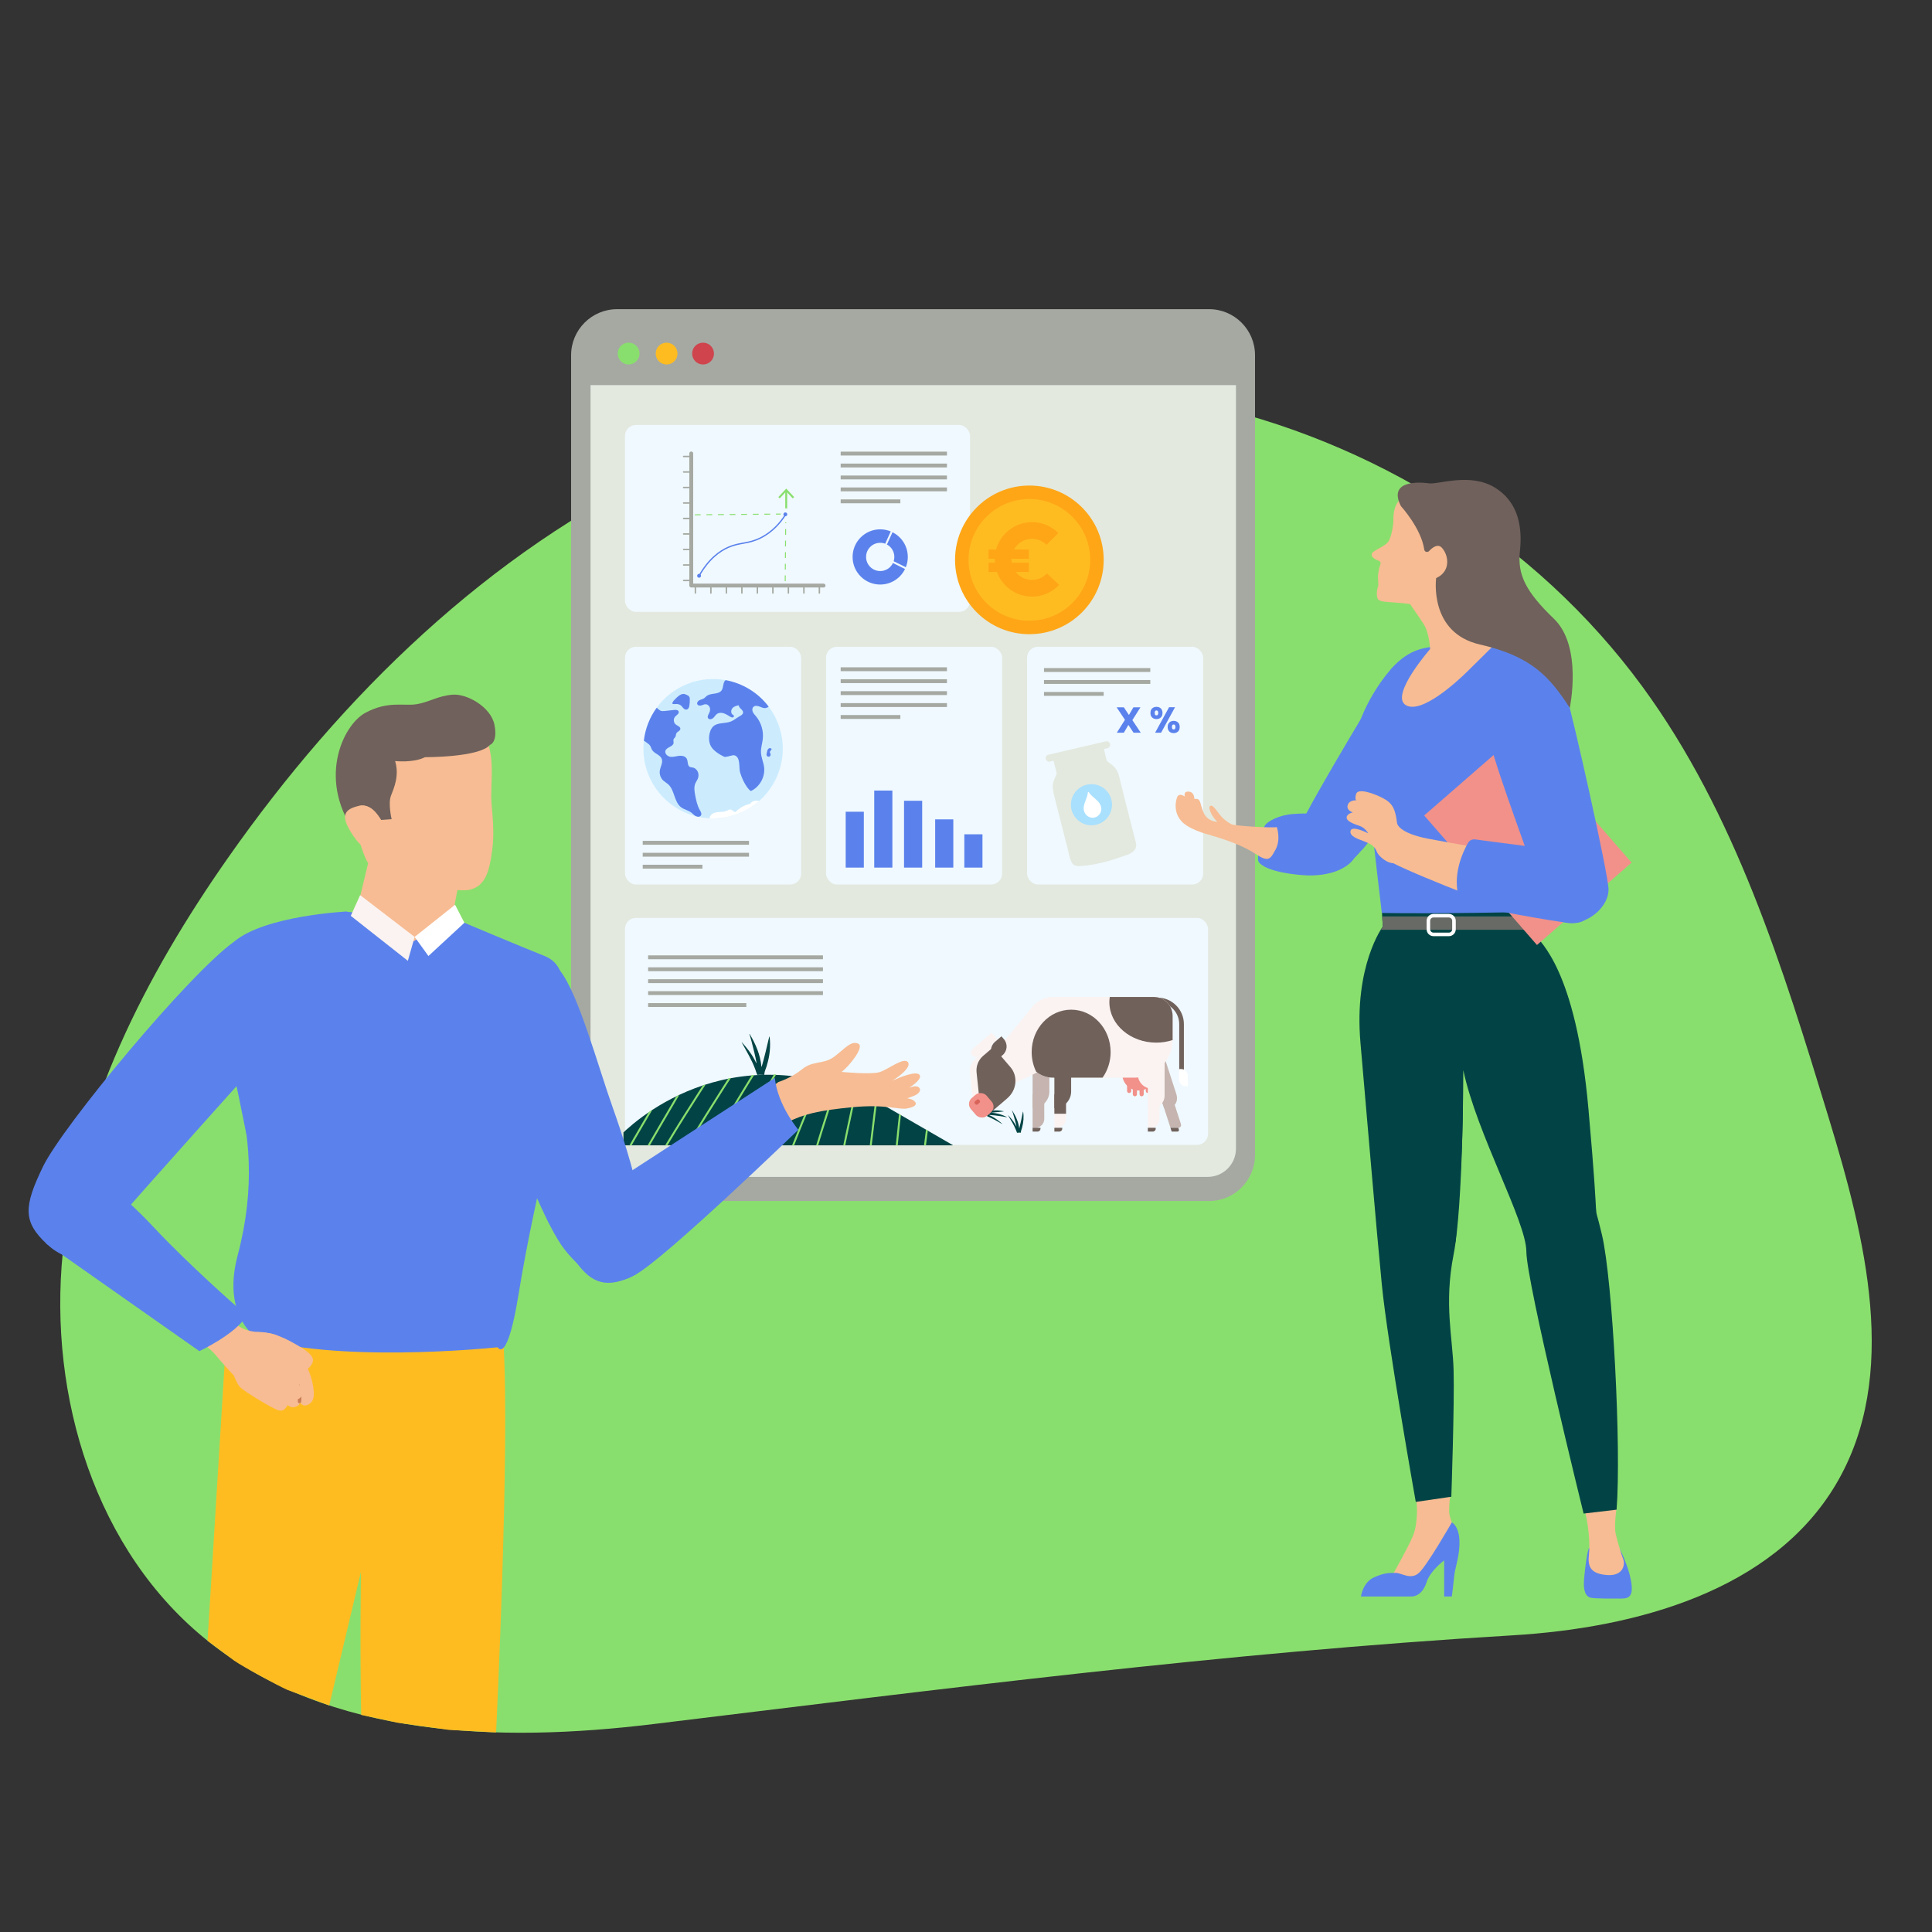 <?xml version="1.0" encoding="UTF-8"?>
<svg data-id="layout" xmlns="http://www.w3.org/2000/svg" xmlns:xlink="http://www.w3.org/1999/xlink" viewBox="0 0 1000 1000">
  <rect x="0" y="0" width="1000" height="1000" fill="#333333" stroke="none"/>
  <defs>
    <clipPath id="clippath">
      <rect x="322.7" y="552.7" width="188.43" height="40.13" fill="none"/>
    </clipPath>
    <clipPath id="clippath-1">
      <path d="M319.35,589s47.94-51.48,118.2-25.67c8.55,3.14,16.48,6.59,24.32,11.26l31.89,18.34-30.79,14.35s-51.01,21.18-90.18,8.91c0,0-37.25-10.55-53.44-27.18Z" fill="none"/>
    </clipPath>
  </defs>
  <path d="M337.98,892.4c-79.54,9.66-167.25,7.08-230.02-42.73-58.55-46.46-82.92-126.91-75.47-201.28,7.45-74.37,42.73-143.35,85.64-204.54,58.87-83.96,134.85-158.04,227.57-201.82,84.46-39.89,181.85-53.14,273.23-33.8,91.38,19.34,175.99,71.79,231.17,147.16,48.07,65.64,72.64,145.09,96.35,222.92,19.02,62.45,37.12,133.68,3.88,189.87-32.7,55.28-103.4,74.46-167.52,78.27-148.97,8.85-296.43,27.92-444.84,45.95Z" fill="#89df6d"/>
  <g>
    <path d="M319.42,160.02h306.36c13.15,0,23.82,10.67,23.82,23.82v414c0,13.15-10.67,23.82-23.82,23.82h-306.36c-13.15,0-23.82-10.67-23.82-23.82V183.85c0-13.15,10.67-23.82,23.82-23.82Z" fill="#a5a9a2"/>
    <g>
      <path d="M305.66,199.34h334.08v395.17c0,8.08-6.56,14.65-14.65,14.65h-304.78c-8.08,0-14.65-6.56-14.65-14.65V199.34h0Z" fill="#e3e9df"/>
      <rect x="323.5" y="219.96" width="178.6" height="96.74" rx="5.65" ry="5.65" fill="#f0f9ff"/>
      <rect x="323.5" y="475.1" width="301.78" height="117.47" rx="5.65" ry="5.65" fill="#f0f9ff"/>
      <g>
        <circle cx="325.36" cy="183.01" r="5.65" fill="#89df6d"/>
        <circle cx="363.9" cy="183.01" r="5.65" fill="#cf444d"/>
        <circle cx="345.03" cy="183.01" r="5.65" fill="#ffbc21"/>
        <rect x="323.5" y="334.77" width="91.16" height="123.05" rx="5.65" ry="5.65" fill="#f0f9ff"/>
        <rect x="427.55" y="334.77" width="91.16" height="123.05" rx="5.65" ry="5.65" fill="#f0f9ff"/>
        <rect x="531.6" y="334.77" width="91.16" height="123.05" rx="5.65" ry="5.65" fill="#f0f9ff"/>
        <g>
          <circle cx="532.8" cy="289.79" r="38.47" fill="#ffa617"/>
          <circle cx="532.8" cy="289.79" r="31.49" fill="#ffbc21"/>
          <path d="M534.16,308.81c-10.63,0-19.28-8.65-19.28-19.28s8.65-19.28,19.28-19.28c5.15,0,9.99,2.01,13.63,5.65l-6.12,6.12c-2.01-2-4.67-3.11-7.51-3.11-5.85,0-10.62,4.76-10.62,10.62s4.76,10.62,10.62,10.62c2.96,0,5.71-1.19,7.74-3.35l6.32,5.93c-3.63,3.87-8.76,6.09-14.06,6.09Z" fill="#ffa617"/>
          <rect x="511.65" y="284.39" width="20.89" height="4.82" fill="#ffa617"/>
          <rect x="511.65" y="291.21" width="20.89" height="4.82" fill="#ffa617"/>
        </g>
        <line x1="357.79" y1="234.71" x2="357.79" y2="303.01" fill="none" stroke="#a5a9a2" stroke-linecap="round" stroke-linejoin="round" stroke-width="2"/>
        <line x1="426.27" y1="303.09" x2="357.97" y2="303.09" fill="none" stroke="#a5a9a2" stroke-linecap="round" stroke-linejoin="round" stroke-width="2"/>
        <path d="M362.84,298.03c0,.55-.45,1-1,1s-1-.45-1-1,.45-1,1-1,1,.45,1,1Z" fill="#5b82ec"/>
        <path d="M407.49,266.23c0,.55-.45,1-1,1s-1-.45-1-1,.45-1,1-1,1,.45,1,1Z" fill="#5b82ec"/>
        <path d="M406.49,266.53c-2.46,3.8-6.53,8.8-12.96,11.96-6.45,3.17-10.46,2.13-16.54,4.78-4.44,1.94-10.21,5.94-15.35,15.15" fill="none" stroke="#5b82ec" stroke-miterlimit="10" stroke-width=".68"/>
        <line x1="356.84" y1="300.45" x2="353.85" y2="300.45" fill="none" stroke="#a5a9a2" stroke-linecap="round" stroke-linejoin="round" stroke-width=".75"/>
        <line x1="356.84" y1="292.43" x2="353.85" y2="292.43" fill="none" stroke="#a5a9a2" stroke-linecap="round" stroke-linejoin="round" stroke-width=".75"/>
        <line x1="356.84" y1="284.41" x2="353.85" y2="284.41" fill="none" stroke="#a5a9a2" stroke-linecap="round" stroke-linejoin="round" stroke-width=".75"/>
        <line x1="356.84" y1="276.38" x2="353.85" y2="276.38" fill="none" stroke="#a5a9a2" stroke-linecap="round" stroke-linejoin="round" stroke-width=".75"/>
        <line x1="356.84" y1="268.36" x2="353.85" y2="268.36" fill="none" stroke="#a5a9a2" stroke-linecap="round" stroke-linejoin="round" stroke-width=".75"/>
        <line x1="356.84" y1="260.34" x2="353.85" y2="260.34" fill="none" stroke="#a5a9a2" stroke-linecap="round" stroke-linejoin="round" stroke-width=".75"/>
        <line x1="356.84" y1="252.31" x2="353.85" y2="252.31" fill="none" stroke="#a5a9a2" stroke-linecap="round" stroke-linejoin="round" stroke-width=".75"/>
        <line x1="356.84" y1="244.29" x2="353.85" y2="244.29" fill="none" stroke="#a5a9a2" stroke-linecap="round" stroke-linejoin="round" stroke-width=".75"/>
        <line x1="356.84" y1="236.27" x2="353.85" y2="236.27" fill="none" stroke="#a5a9a2" stroke-linecap="round" stroke-linejoin="round" stroke-width=".75"/>
        <line x1="359.93" y1="306.93" x2="359.93" y2="303.94" fill="none" stroke="#a5a9a2" stroke-linecap="round" stroke-linejoin="round" stroke-width=".75"/>
        <line x1="367.95" y1="306.93" x2="367.95" y2="303.94" fill="none" stroke="#a5a9a2" stroke-linecap="round" stroke-linejoin="round" stroke-width=".75"/>
        <line x1="375.97" y1="306.93" x2="375.97" y2="303.94" fill="none" stroke="#a5a9a2" stroke-linecap="round" stroke-linejoin="round" stroke-width=".75"/>
        <line x1="384" y1="306.93" x2="384" y2="303.94" fill="none" stroke="#a5a9a2" stroke-linecap="round" stroke-linejoin="round" stroke-width=".75"/>
        <line x1="392.02" y1="306.93" x2="392.02" y2="303.94" fill="none" stroke="#a5a9a2" stroke-linecap="round" stroke-linejoin="round" stroke-width=".75"/>
        <line x1="400.04" y1="306.93" x2="400.04" y2="303.94" fill="none" stroke="#a5a9a2" stroke-linecap="round" stroke-linejoin="round" stroke-width=".75"/>
        <line x1="408.07" y1="306.93" x2="408.07" y2="303.94" fill="none" stroke="#a5a9a2" stroke-linecap="round" stroke-linejoin="round" stroke-width=".75"/>
        <line x1="416.09" y1="306.93" x2="416.09" y2="303.94" fill="none" stroke="#a5a9a2" stroke-linecap="round" stroke-linejoin="round" stroke-width=".75"/>
        <line x1="424.11" y1="306.93" x2="424.11" y2="303.94" fill="none" stroke="#a5a9a2" stroke-linecap="round" stroke-linejoin="round" stroke-width=".75"/>
        <line x1="406.42" y1="300.82" x2="406.69" y2="270.39" fill="none" stroke="#89df6d" stroke-dasharray="3" stroke-miterlimit="10" stroke-width=".5"/>
        <line x1="359.65" y1="266.46" x2="404.1" y2="266.08" fill="none" stroke="#89df6d" stroke-dasharray="3" stroke-miterlimit="10" stroke-width=".5"/>
        <g>
          <line x1="406.95" y1="253.98" x2="406.95" y2="263.14" fill="none" stroke="#89df6d" stroke-miterlimit="10"/>
          <polygon points="402.86 257.29 403.6 257.97 406.95 254.36 410.31 257.97 411.04 257.29 406.95 252.89 402.86 257.29" fill="#89df6d"/>
        </g>
        <line x1="435.13" y1="234.77" x2="490.14" y2="234.77" fill="none" stroke="#a5a9a2" stroke-miterlimit="10" stroke-width="2"/>
        <line x1="435.13" y1="240.95" x2="490.14" y2="240.95" fill="none" stroke="#a5a9a2" stroke-miterlimit="10" stroke-width="2"/>
        <line x1="435.13" y1="247.13" x2="490.14" y2="247.13" fill="none" stroke="#a5a9a2" stroke-miterlimit="10" stroke-width="2"/>
        <line x1="435.13" y1="253.31" x2="490.14" y2="253.31" fill="none" stroke="#a5a9a2" stroke-miterlimit="10" stroke-width="2"/>
        <line x1="435.13" y1="259.49" x2="466.02" y2="259.49" fill="none" stroke="#a5a9a2" stroke-miterlimit="10" stroke-width="2"/>
        <line x1="435.13" y1="346.4" x2="490.14" y2="346.4" fill="none" stroke="#a5a9a2" stroke-miterlimit="10" stroke-width="2"/>
        <line x1="435.13" y1="352.58" x2="490.14" y2="352.58" fill="none" stroke="#a5a9a2" stroke-miterlimit="10" stroke-width="2"/>
        <line x1="435.13" y1="358.76" x2="490.14" y2="358.76" fill="none" stroke="#a5a9a2" stroke-miterlimit="10" stroke-width="2"/>
        <line x1="435.13" y1="364.94" x2="490.14" y2="364.94" fill="none" stroke="#a5a9a2" stroke-miterlimit="10" stroke-width="2"/>
        <line x1="435.13" y1="371.11" x2="466.02" y2="371.11" fill="none" stroke="#a5a9a2" stroke-miterlimit="10" stroke-width="2"/>
        <line x1="335.46" y1="495.5" x2="425.96" y2="495.5" fill="none" stroke="#a5a9a2" stroke-miterlimit="10" stroke-width="2"/>
        <line x1="335.46" y1="501.68" x2="425.96" y2="501.68" fill="none" stroke="#a5a9a2" stroke-miterlimit="10" stroke-width="2"/>
        <line x1="335.46" y1="507.85" x2="425.96" y2="507.85" fill="none" stroke="#a5a9a2" stroke-miterlimit="10" stroke-width="2"/>
        <line x1="335.46" y1="514.03" x2="425.96" y2="514.03" fill="none" stroke="#a5a9a2" stroke-miterlimit="10" stroke-width="2"/>
        <line x1="335.46" y1="520.21" x2="386.28" y2="520.21" fill="none" stroke="#a5a9a2" stroke-miterlimit="10" stroke-width="2"/>
        <line x1="540.37" y1="346.8" x2="595.39" y2="346.8" fill="none" stroke="#a5a9a2" stroke-miterlimit="10" stroke-width="2"/>
        <line x1="540.37" y1="352.98" x2="595.39" y2="352.98" fill="none" stroke="#a5a9a2" stroke-miterlimit="10" stroke-width="2"/>
        <line x1="540.37" y1="359.16" x2="571.27" y2="359.16" fill="none" stroke="#a5a9a2" stroke-miterlimit="10" stroke-width="2"/>
        <line x1="332.67" y1="436.23" x2="387.68" y2="436.23" fill="none" stroke="#a5a9a2" stroke-miterlimit="10" stroke-width="2"/>
        <line x1="332.67" y1="442.41" x2="387.68" y2="442.41" fill="none" stroke="#a5a9a2" stroke-miterlimit="10" stroke-width="2"/>
        <line x1="332.67" y1="448.59" x2="363.57" y2="448.59" fill="none" stroke="#a5a9a2" stroke-miterlimit="10" stroke-width="2"/>
        <path d="M455.59,273.98c-7.89,0-14.29,6.4-14.29,14.29s6.4,14.29,14.29,14.29,14.29-6.4,14.29-14.29-6.4-14.29-14.29-14.29ZM455.59,295.57c-4.04,0-7.31-3.27-7.31-7.31s3.27-7.31,7.31-7.31,7.31,3.27,7.31,7.31-3.27,7.31-7.31,7.31Z" fill="#5b82ec"/>
        <line x1="458.62" y1="281.62" x2="461.7" y2="274.84" fill="none" stroke="#f0f9ff" stroke-miterlimit="10"/>
        <line x1="458.51" y1="281.85" x2="458.62" y2="281.62" fill="none" stroke="#f0f9ff" stroke-miterlimit="10"/>
        <line x1="462.03" y1="290.79" x2="469.14" y2="294.31" fill="none" stroke="#f0f9ff" stroke-miterlimit="10"/>
        <g>
          <path d="M392.94,414.59c-3,2.64-6.48,4.83-10.4,6.4-5.01,2.02-10.21,2.82-15.27,2.57-2.01-.1-3.99-.37-5.94-.8h0c-.37-.08-.75-.17-1.12-.27-10.76-2.74-20.12-10.41-24.58-21.51-2.33-5.8-3.05-11.85-2.36-17.64.72-6.14,3.01-12,6.63-17,3.85-5.32,9.2-9.65,15.74-12.28,6.56-2.64,13.44-3.21,19.91-2.02,8.76,1.6,16.79,6.42,22.29,13.69,1.9,2.5,3.49,5.29,4.72,8.34,5.86,14.57,1.54,30.7-9.61,40.52Z" fill="#a9e0fe" opacity=".5"/>
          <path d="M392.94,414.59c-3,2.64-6.48,4.83-10.4,6.4-5.01,2.02-10.21,2.82-15.27,2.57.02-.88.74-1.85,1.34-2.28,1.07-.75,2.44-.91,3.74-.98,1.3-.07,2.66-.09,3.84-.65.58-.27,1.15-.67,1.79-.64,1.01.06,1.67,1.16,2.67,1.34,1.87-1.99,4.3-3.43,6.94-4.12.25-.06.5-.13.71-.27.2-.14.35-.34.51-.51.24-.26.52-.47.83-.63,1.01-.52,2.18-.45,3.32-.23Z" fill="#fff"/>
          <g>
            <path d="M397.83,365.73c-.49.45-1.09.74-1.76.79-1.08.07-2.09-.5-3.11-.87-1.02-.37-2.31-.49-3.06.3-.63.66-.61,1.73-.24,2.57.37.83,1.03,1.5,1.62,2.2,2.71,3.24,4.02,7.62,3.54,11.82-.26,2.29-1.03,4.53-.95,6.83.09,2.63,1.29,5.09,1.63,7.7.64,4.98-2.24,10.21-6.78,12.34-.4.18-3.64-3.02-5.65-9.57-.73-2.37.39-7.98-2.96-8.89-.89-.24-2.31.52-4.88.88-.21.03-4.27-1.85-6.45-4.39-1.89-2.19-2.15-5.43-1.39-8.23.32-1.17.83-2.33,1.7-3.17,2.34-2.23,6.2-1.41,9.21-2.6,1.58-.63,2.88-1.8,4.36-2.62.83-.46,1.85-.98,1.95-1.93.15-1.52-2.2-2.3-2.23-3.82-1.23.19-2.5.58-3.3,1.53-.8.95-.86,2.59.16,3.31.23.16.52.29.63.56.16.39-.23.83-.65.89-.42.06-.83-.15-1.2-.36-1.08-.61-2.11-1.34-3.28-1.75-1.17-.4-2.56-.45-3.58.25-.82.56-1.28,1.5-2.02,2.16-.74.66-2.06.92-2.61.11-.58-.85.16-1.94.61-2.87.4-.85.55-1.85.23-2.73-.32-.89-1.15-1.61-2.09-1.64-.77-.03-1.49.38-2.23.59-.74.21-1.7.15-2.08-.52-.44-.78.23-1.75,1.02-2.16.8-.41,1.74-.52,2.47-1.03.44-.31.78-.75,1.2-1.09,2.18-1.79,6.04-.67,7.78-2.89,1.13-1.44.62-4.22,2.11-5.39,8.76,1.6,16.79,6.42,22.29,13.69Z" fill="#5b82ec"/>
            <path d="M397.11,388.74c-.09.4-.18.8-.28,1.2-.06.28-.13.56-.08.84.1.59.75,1.02,1.33.87.58-.15.95-.83.76-1.4-.12-.35-.42-.67-.35-1.03.14-.76,1.68-1.55.36-1.94-.98-.28-1.58.64-1.75,1.45Z" fill="#5b82ec"/>
            <path d="M362.94,421.84c-.25.63-.92.92-1.61.92h0c-.37-.08-.75-.17-1.12-.27-.92-.46-1.58-1.29-2.4-1.91-1.57-1.18-3.64-1.53-5.22-2.69-3.77-2.79-3.31-8.99-6.86-12.05-.74-.64-1.62-1.11-2.35-1.76-1.44-1.3-2.16-3.35-1.86-5.27.33-2.06,1.74-4.14.97-6.07-.86-2.15-3.84-2.64-5.01-4.63-.37-.64-.53-1.38-.92-2.02-.44-.73-1.15-1.25-1.85-1.73-.48-.33-.97-.67-1.45-1.02.72-6.14,3.01-12,6.63-17,.13.07.28.18.42.32,1.24,1.2,1.86,1.56,3.72,1.35,1.63-.18,3.26-.36,4.88-.54.91-.1,2.09-.04,2.37.82.36,1.07-1.04,1.8-1.81,2.62-1.06,1.14-.89,3.19.35,4.12.92.7,2.45,1.14,2.32,2.29-.12,1.04-1.57,1.34-2.06,2.26-.29.55-.19,1.24-.48,1.78-.25.47-.75.77-.95,1.26-.24.61.06,1.3-.02,1.96-.26,1.97-3.54,2.09-4.2,3.97-.5,1.44.97,2.9,2.47,3.14,1.5.24,3.01-.29,4.52-.47,1.51-.18,3.3.14,4.03,1.47.75,1.38.22,3.56,1.62,4.26.43.22.94.21,1.42.3,1.23.24,2.27,1.17,2.74,2.34.47,1.16.38,2.51-.13,3.65-.33.73-.81,1.37-1.14,2.1-.89,1.96-.52,4.24-.12,6.36.5,2.63,1.07,5.31,2.41,7.63.45.76.99,1.65.67,2.48Z" fill="#5b82ec"/>
            <path d="M352.47,365.17c.48.4.81.95,1.25,1.4.43.45,1.04.82,1.65.71.48-.09.87-.46,1.1-.89.23-.43.31-.92.38-1.4.13-.95.2-1.9.2-2.86,0-.53-.02-1.09-.31-1.53-.26-.39-.69-.63-1.11-.85-.58-.29-1.2-.56-1.85-.57-.93-.02-1.8.48-2.54,1.05-.61.47-3.79,3.22-3.14,4.05.25.32,1.87.05,2.29.1.75.09,1.49.3,2.09.8Z" fill="#5b82ec"/>
          </g>
        </g>
        <g>
          <rect x="437.73" y="420.15" width="9.39" height="28.92" fill="#5b82ec"/>
          <rect x="452.5" y="409.19" width="9.39" height="39.88" fill="#5b82ec"/>
          <rect x="467.93" y="414.47" width="9.39" height="34.6" fill="#5b82ec"/>
          <rect x="484.04" y="424.1" width="9.39" height="24.97" fill="#5b82ec"/>
          <rect x="499.13" y="431.83" width="9.39" height="17.24" fill="#5b82ec"/>
        </g>
        <g>
          <g>
            <path d="M612.78,554.49h-2.42v-24.4c0-6.24-5.08-11.32-11.32-11.32h-3.96v-2.42h3.96c7.57,0,13.74,6.16,13.74,13.74v24.4Z" fill="#70615b"/>
            <path d="M610.18,553.32h1.15c1.91,0,3.47,1.55,3.47,3.47v5.4h-1.15c-1.91,0-3.47-1.55-3.47-3.47v-5.4h0Z" fill="#fff"/>
            <g>
              <path d="M603.11,548.56h-8.68l8.12,25.06h1.25c4.11,0,6.36-3.33,5.03-7.44l-5.71-17.62Z" fill="#c5b4af"/>
              <path d="M606.24,566.36h-6.04l5.63,17.36h4.04c1.11,0,1.71-.9,1.35-2l-4.98-15.36Z" fill="#c5b4af"/>
              <path d="M606.47,585.71h2.95c.61,0,.95-.5.75-1.11l-.28-.87h-4.07l.64,1.98Z" fill="#70615b"/>
            </g>
            <g>
              <path d="M584.44,565.75h0c-.59,0-1.07-.48-1.07-1.07v-3.1c0-.59.48-1.07,1.07-1.07h0c.59,0,1.07.48,1.07,1.07v3.1c0,.59-.48,1.07-1.07,1.07Z" fill="#f1918a"/>
              <circle cx="589.46" cy="555.92" r="8.57" transform="translate(-87.02 1001.89) rotate(-76.72)" fill="#f1918a"/>
              <path d="M587.42,567.45h0c-.59,0-1.07-.48-1.07-1.07v-3.1c0-.59.48-1.07,1.07-1.07h0c.59,0,1.07.48,1.07,1.07v3.1c0,.59-.48,1.07-1.07,1.07Z" fill="#f1918a"/>
              <path d="M594.13,565.75h0c.59,0,1.07-.48,1.07-1.07v-3.1c0-.59-.48-1.07-1.07-1.07h0c-.59,0-1.07.48-1.07,1.07v3.1c0,.59.48,1.07,1.07,1.07Z" fill="#f1918a"/>
              <path d="M590.91,567.45h0c.59,0,1.07-.48,1.07-1.07v-3.1c0-.59-.48-1.07-1.07-1.07h0c-.59,0-1.07.48-1.07,1.07v3.1c0,.59.48,1.07,1.07,1.07Z" fill="#f1918a"/>
            </g>
            <g>
              <path d="M543.15,548.56h-8.68v25.06h0c4.79,0,8.68-3.89,8.68-8.68v-16.38Z" fill="#c5b4af"/>
              <path d="M534.47,566.36h6.04v12.82c0,2.51-2.04,4.54-4.54,4.54h-1.5v-17.36h0Z" fill="#c5b4af"/>
              <path d="M534.47,583.73h4.07v.49c0,.82-.67,1.49-1.49,1.49h-2.58v-1.98h0Z" fill="#70615b"/>
            </g>
            <polygon points="540.51 553.32 521.86 562.19 513.43 546.46 535.49 519.84 540.51 553.32" fill="#fbf3f1"/>
            <path d="M606.95,525.81v12.31c0,.07,0,.15,0,.22-.12,10.76-8.88,19.45-19.67,19.45h-42.2c-3.32,0-6.37-1.16-8.76-3.09-3.17-2.56-5.2-6.47-5.2-10.86v-13.85c0-5.48,3.15-10.22,7.75-12.5,1.87-.93,3.98-1.46,6.21-1.46h52.09c5.4,0,9.78,4.38,9.78,9.78Z" fill="#fbf3f1"/>
            <g>
              <path d="M594.12,541.96h8.68v25.13c0,3.6-2.92,6.52-6.52,6.52h-2.16v-31.66h0Z" fill="#fbf3f1"/>
              <path d="M594.12,566.36h6.04v12.82c0,2.51-2.04,4.54-4.54,4.54h-1.5v-17.36h0Z" fill="#fbf3f1"/>
              <path d="M594.12,583.73h4.07v.49c0,.82-.67,1.49-1.49,1.49h-2.58v-1.98h0Z" fill="#70615b"/>
            </g>
            <g>
              <path d="M545.74,566.36h6.04v12.82c0,2.51-2.04,4.54-4.54,4.54h-1.5v-17.36h0Z" fill="#fbf3f1"/>
              <path d="M554.42,548.56h-8.68v25.06h0c4.79,0,8.68-3.89,8.68-8.68v-16.38Z" fill="#70615b"/>
              <path d="M545.74,583.73h4.07v.49c0,.82-.67,1.49-1.49,1.49h-2.58v-1.98h0Z" fill="#70615b"/>
            </g>
            <path d="M588.93,544.09h7.44c2.1,0,3.8,1.7,3.8,3.8v14.61c0,.56-.45,1.01-1.01,1.01h-2.79c-4.1,0-7.43-3.33-7.43-7.43v-11.99h0Z" fill="#fbf3f1"/>
            <g>
              <g>
                <path d="M521.38,568.47l-7.84,6.72-2.32,1.99-7.79-9.09-1.44-13.55c-.11-1.01.04-2.03.43-2.96.68-1.62,1.75-3.09,3.11-4.26l7.58-6.5,1.02,1.18,8.88,10.36c4.01,4.68,3.28,11.89-1.63,16.1Z" fill="#fbf3f1"/>
                <path d="M521.38,568.47l-7.84,6.72-6.78-7.91-1.28-12.09c-.33-3.13.77-6.28,3.09-8.41.1-.09.2-.18.3-.27l5.26-4.51,8.88,10.36c4.01,4.68,3.28,11.89-1.63,16.1Z" fill="#70615b"/>
                <path d="M512.52,575.84c.31-.25.59-.56.72-.94,2.03-.33,4.11-.15,6.12.26.04.03.14.09.18.12-1.83.28-3.7.29-5.53.56-.45.05-.91.11-1.36.14l-.13-.13Z" fill="#024445"/>
                <path d="M510.83,577.42c.74-.68,1.55-1.25,2.3-1.91l.18.05c-.11.08-.32.25-.42.33.73.13,1.47.14,2.19.27,1.88.31,3.73.87,5.44,1.71.26.12.53.24.74.44-2.92-.57-5.88-.98-8.85-1.2-.18,0-.37-.06-.53.03,2.14.88,4.07,2.21,5.84,3.68.37.31.78.6,1.03,1.02-2.51-1.54-5.11-2.92-7.81-4.1-.04-.1-.08-.21-.12-.31Z" fill="#024445"/>
                <rect x="502.56" y="565.98" width="10.69" height="12.12" rx="4.02" ry="4.02" transform="translate(-249.99 468.17) rotate(-40.59)" fill="#f1918a"/>
                <path d="M513.3,534.47l-9.89,8.47c-.99.85-1.1,2.33-.26,3.32h0c.85.99,2.33,1.1,3.32.26l9.89-8.47-3.07-3.58Z" fill="#fbf3f1"/>
                <rect x="504.41" y="569.32" width="2.88" height="2.05" rx=".77" ry=".77" transform="translate(-249.38 466.43) rotate(-40.59)" fill="#d86359"/>
              </g>
              <path d="M517.67,538.75h4.47v1.93c0,3.23-2.62,5.84-5.84,5.84h-4.47v-1.93c0-3.23,2.62-5.84,5.84-5.84Z" transform="translate(-228.68 467) rotate(-40.59)" fill="#70615b"/>
            </g>
            <rect x="545.74" y="566.36" width="6.04" height="10.11" fill="#70615b"/>
            <path d="M574.86,544.52c0,4.99-1.55,9.58-4.17,13.27h-25.61c-3.32,0-6.37-1.16-8.76-3.09-1.49-3.04-2.33-6.5-2.33-10.17,0-12.1,9.15-21.92,20.43-21.92s20.43,9.81,20.43,21.92Z" fill="#70615b"/>
            <path d="M606.95,525.81v12.31c0,.07,0,.15,0,.22-2.64.85-5.5,1.32-8.49,1.32-13.39,0-24.25-9.38-24.25-20.95,0-.91.07-1.8.2-2.68h22.76c5.4,0,9.78,4.38,9.78,9.78Z" fill="#70615b"/>
          </g>
          <path d="M528.41,586.26c-.66-.02-1.33-.04-1.99.06-.22-.49-.43-.99-.6-1.51-1.05-2.66-2.65-5.08-4.08-7.54v-.07c1.43,1.48,2.77,3.05,3.78,4.84.21.33.34.71.62.99-.42-2.05-1.03-4.06-1.61-6.07-.25-.7-.38-1.43-.7-2.1l.08-.06c1.76,2.73,3.18,5.77,3.6,9.01.02.06.05.16.07.22.7-2.75,1.28-5.52,1.82-8.3.03-.16.08-.31.16-.44.45,2.75.23,5.58-.52,8.26.05.02-.13.46-.2.69-.21.65-.47,1.32-.43,2.02Z" fill="#024445"/>
        </g>
        <g>
          <path d="M572.38,383.72l-29.72,6.92c-.99.23-1.59,1.21-1.36,2.19s1.21,1.59,2.19,1.36l1.84-.43,1.65,6.66s-.99,2.21-1.13,2.61c0,0-1.29,2.93-.93,4.76,0,0,.15,1.63.66,3.86,1.75,6.88,3.49,13.76,5.24,20.63.54,2.12,1.11,4.22,1.65,6.34.56,2.19.93,4.44,1.7,6.58.26.72.58,1.44,1.12,1.99.98.99,2.5,1.21,3.89,1.11,4.84-.35,9.67-1.27,14.34-2.58,2.29-.64,4.56-1.38,6.8-2.18,1.9-.68,3.97-1.18,5.65-2.35.98-.69,1.81-1.67,2.05-2.85.22-1.07-.06-2.17-.34-3.23-1.63-6.16-3.18-12.34-4.74-18.52-.82-3.28-1.62-6.57-2.48-9.84-.76-2.89-1.14-6.19-2.86-8.7-.72-1.05-1.67-1.91-2.68-2.67-.83-.63-1.97-1.1-2.25-2.19,0,0-.76-3.32-1.26-5.5l1.79-.42c.17-.04.33-.1.48-.18.69-.39,1.08-1.2.89-2.01-.23-.98-1.21-1.59-2.19-1.36Z" fill="#e3e9df"/>
          <g>
            <circle cx="564.94" cy="416.52" r="10.64" fill="#a9e0fe"/>
            <path d="M569.92,417.59c.62,2.44-.86,4.92-3.3,5.54-2.9.73-5.64-1.58-5.72-4.57-.07-2.81,1.89-5.27,2.2-8.44.02-.21.29-.28.41-.1,2.04,3.03,5.55,4.21,6.4,7.57Z" fill="#fff"/>
          </g>
        </g>
        <g>
          <path d="M586.73,379.26l-2.68-4.03-2.36,4.03h-3.64l4.22-6.69-4.31-6.47h3.73l2.64,3.97,2.32-3.97h3.64l-4.18,6.64,4.35,6.52h-3.73Z" fill="#5b82ec"/>
          <path d="M596.34,366.68c.58-.55,1.33-.82,2.26-.82s1.67.27,2.25.82c.57.55.86,1.33.86,2.34s-.29,1.79-.86,2.34c-.58.55-1.32.83-2.25.83s-1.68-.27-2.26-.83c-.58-.55-.87-1.33-.87-2.34s.29-1.79.87-2.34ZM597.68,369.02c0,.85.3,1.27.9,1.27.29,0,.51-.11.68-.32.16-.21.24-.53.24-.96,0-.86-.31-1.29-.92-1.29s-.9.43-.9,1.29ZM608.19,366.06l-7.22,13.2h-3.09l7.22-13.2h3.09ZM605.25,373.95c.57-.55,1.32-.83,2.25-.83s1.67.28,2.25.83c.57.55.86,1.33.86,2.34s-.29,1.79-.86,2.34c-.58.55-1.32.83-2.25.83s-1.67-.27-2.25-.83c-.57-.55-.86-1.33-.86-2.34s.29-1.79.86-2.34ZM606.81,375.32c-.16.21-.23.54-.23.98,0,.85.3,1.27.9,1.27.29,0,.51-.11.68-.32.16-.21.24-.53.24-.96s-.08-.75-.24-.97c-.16-.22-.39-.33-.68-.33s-.51.11-.67.32Z" fill="#5b82ec"/>
        </g>
        <path d="M395.63,556.38c-1.21-.08-2.44-.15-3.65,0-.38-.92-.73-1.84-1.02-2.79-1.78-4.92-4.56-9.44-7.03-14l.03-.13c2.5,2.78,4.87,5.72,6.6,9.05.36.61.59,1.31,1.07,1.85-.65-3.77-1.66-7.47-2.6-11.18-.41-1.28-.62-2.64-1.16-3.88l.15-.1c3.06,5.08,5.49,10.71,6.07,16.66.03.1.09.3.12.41,1.43-4.98,2.64-10.02,3.79-15.06.06-.29.16-.56.32-.8.67,5.05.11,10.21-1.42,15.05.09.05-.26.83-.4,1.25-.43,1.18-.93,2.38-.89,3.67Z" fill="#024445"/>
        <g clip-path="url(#clippath)">
          <g>
            <path d="M319.62,589.21s45.65-51.33,118.22-25.79c8.59,3.02,16.83,6.94,24.66,11.58l30.73,17.74-19.58,9.97s-54.82,26.81-100.05,13.7c0,0-38.04-10.59-53.99-27.2Z" fill="#024445"/>
            <g clip-path="url(#clippath-1)">
              <g>
                <path d="M337.76,573.26s-9.98,16.96-12.37,21.3" fill="none" stroke="#89df6d" stroke-miterlimit="10"/>
                <path d="M351.18,566.47s-15.29,26-18.96,32.65" fill="none" stroke="#89df6d" stroke-miterlimit="10"/>
                <path d="M364.87,561s-20.85,32-25.45,41.64" fill="none" stroke="#89df6d" stroke-miterlimit="10"/>
                <path d="M377.87,557.7s-24.35,37.7-29.73,49.06" fill="none" stroke="#89df6d" stroke-miterlimit="10"/>
                <path d="M390.14,555.78s-26.27,42.42-32.06,55.21" fill="none" stroke="#89df6d" stroke-miterlimit="10"/>
                <path d="M401.33,555.84s-26.27,45.28-32.03,58.95" fill="none" stroke="#89df6d" stroke-miterlimit="10"/>
                <path d="M412.15,556.7s-24.87,48.91-30.09,63.53" fill="none" stroke="#89df6d" stroke-miterlimit="10"/>
                <path d="M424.45,558.58s-20.3,48.36-24.28,62.69" fill="none" stroke="#89df6d" stroke-miterlimit="10"/>
                <path d="M433.11,560.75s-15.46,47.15-18.09,60.93" fill="none" stroke="#89df6d" stroke-miterlimit="10"/>
                <path d="M443.03,564.48s-9.47,42.31-10.59,54.49" fill="none" stroke="#89df6d" stroke-miterlimit="10"/>
                <path d="M453.56,569.49s-5.64,43-5.66,55.24" fill="none" stroke="#89df6d" stroke-miterlimit="10"/>
                <path d="M465.84,576.78s-3.66,32.43-3.53,41.68" fill="none" stroke="#89df6d" stroke-miterlimit="10"/>
                <path d="M479.84,584.3s-2.09,15.66-2.11,20.11" fill="none" stroke="#89df6d" stroke-miterlimit="10"/>
              </g>
            </g>
          </g>
        </g>
      </g>
    </g>
  </g>
  <g>
    <g>
      <g>
        <g>
          <path d="M750.88,772.11s-1.26,9.04-.63,11.93c.63,2.89,2.51,7.16,2.51,7.16,0,0-14.94,24.35-17.83,25.73-2.89,1.38-12.55-.04-14.19-1.65,0,0,8.16-14.36,10.67-20.48,2.51-6.12,2.26-16.16,1.51-19.05l17.95-3.64Z" fill="#f7bc93"/>
          <path d="M751.47,787.98s3.68,1.71,3.93,9.49c.25,7.79-2.26,13.9-2.64,17.81-.38,3.91-1.29,11.07-1.29,11.07h-3.98v-18.7s-7.16,5.27-9.04,11.17c-1.88,5.9-5.4,7.53-7.91,7.53s-26.11,0-26.11,0c0,0,.88-7.28,6.78-9.92,5.9-2.64,8.16-2.21,11.17-2.3s7.78,3.85,12.05,0c4.27-3.85,17.04-26.15,17.04-26.15Z" fill="#5b82ec"/>
        </g>
        <g>
          <path d="M838.49,802s4.28,8.19,5.7,16.06-.75,9.37-4.94,9.37c-4.18,0-13.06.08-15.73-.42-2.68-.5-4.18-3.43-3.6-9.88.59-6.44,1.65-14.9,2.71-15.98s15.86.84,15.86.84Z" fill="#5b82ec"/>
          <path d="M836.87,779.66s-1.55,9.61-.63,14.05,3.18,11.3,4.02,13.64.08,8.62-8.7,7.87c-8.79-.75-9.79-4.85-9.12-10.71s-.39-15.54-1.82-21.2l16.26-3.64Z" fill="#f7bc93"/>
        </g>
        <path d="M790.04,471.08s3.51,9.54,5.02,13.06,20.59,16.57,27.12,89.88c6.53,73.31,1.51,41.68,7.03,65.28,5.52,23.6,10.04,110.47,7.53,142.11l-17.07,2.01s-29.63-120.01-29.63-135.58-25.61-60.76-32.64-93.9c0,0,0,69.8-5.02,95.41-5.02,25.61-.5,42.68,0,59.75.5,17.07-1.17,65.61-1.17,65.61l-18.41,2.68s-14.56-81.85-17.57-112.48c-3.01-30.63-7.53-84.86-11.05-125.03-3.51-40.17,11.55-60.26,11.55-60.26l-.5-8.54h74.82Z" fill="#024445"/>
      </g>
      <path d="M755.9,546.9s-16.07,54.99-2.51,96.29c0,0,6.53-71.69,2.51-96.29Z" fill="#024445"/>
      <g>
        <polygon points="791.26 474.36 793.9 481.26 714.72 481.26 715.73 479.62 715.42 474.36 791.26 474.36" fill="#676a65"/>
        <path d="M738.41,481v-4.39c0-1.96,1.6-3.56,3.56-3.56h7.98c1.96,0,3.56,1.6,3.56,3.56v4.39c0,1.96-1.6,3.56-3.56,3.56h-7.98c-1.96,0-3.56-1.6-3.56-3.56ZM741.96,474.89c-.94,0-1.71.77-1.71,1.72v4.39c0,.94.77,1.72,1.71,1.72h7.98c.94,0,1.71-.77,1.71-1.72v-4.39c0-.94-.77-1.72-1.71-1.72h-7.98Z" fill="#fff"/>
      </g>
    </g>
    <g>
      <g>
        <path d="M720,346.29s-41.44,67.77-47.52,82.26c-6.08,14.49,3.13,20.82,9.36,22.76,6.23,1.93,19.45,2.01,39.71-37.94,20.25-39.94,27.2-61.8,18.54-68.74-8.65-6.94-13.67-5.24-20.09,1.66Z" fill="#5b82ec"/>
        <path d="M714.2,426.68s-5.02,9.08-9.47,13.45c0,0,.18-8.75.59-16.1.43-7.8-2.55-25.62-2.55-25.62l11.44,28.27Z" fill="#5b82ec"/>
        <g>
          <path d="M654.75,427.21c1.18-2,7.14-5.32,14.31-5.87s16.44-.82,24.39,4.27c7.95,5.09,9.88,11.55,8.29,16.82-1.59,5.27-11.48,11.98-28.17,10.5-16.69-1.49-21.13-5.23-22.17-6.94-1.04-1.71,1.56-15.74,3.34-18.77Z" fill="#5b82ec"/>
          <path d="M609.2,412.85c.97-2.89,4.06-.57,4.06-.57,0,0-.94-2.78,2.06-2.55,3,.23,2.87,3.81,2.87,3.81,3.66-.43,2.58,1.88,4.71,6.91s7.17,4.89,7.17,4.89c-3.35-3.12-4.79-7.68-3.79-8.1,1.01-.43,1.32-.67,4.9,4.19,3.58,4.86,9.66,6.75,9.66,6.75-.37.24-4.34,4.6-8.49,4.87-4.16.27-16.43-3.34-20.55-7.7-4.12-4.36-3.58-9.6-2.6-12.49Z" fill="#f7bc93"/>
          <path d="M660.88,428.07s2.23,6.35-.64,11.63c-2.87,5.28-3.64,6.73-10.79,2.04s-17.18-7.74-22-9.18c-4.82-1.44,3.92-7.55,7.97-6.23,4.05,1.32,23.96,2.32,25.46,1.74Z" fill="#f7bc93"/>
        </g>
      </g>
      <g>
        <path d="M762.49,333.98c18.08-.24,30.03,5.47,40.44,13.51,10.4,8.04-10.03,54.94-14.48,79.88-4.45,24.94-1.5,27.02,1.94,44.68,0,0-45.95,1-75.17.51,0,0-4.93-41.54-6.21-54.76-1.28-13.22-9.84-19.12-7.69-34.47,2.15-15.35,15-35.08,24.01-42.17,9.01-7.09,16.79-6.9,37.18-7.18Z" fill="#5b82ec"/>
        <polygon points="782.77 419.7 785.02 447.39 787.61 431.21 782.77 419.7" fill="#5b82ec"/>
        <path d="M740.22,335.97s-20.83,23.8-12.68,28.94c8.15,5.14,27.18-12.71,31.4-16.82s13.73-13.57,13.73-13.57c0,0-18.56-3.85-32.45,1.44Z" fill="#f7bc93"/>
      </g>
      <rect x="758.37" y="389.87" width="64.94" height="88.89" transform="translate(-90.79 626.11) rotate(-41.05)" fill="#f1918a"/>
      <g>
        <g>
          <path d="M723.81,440c2.28-4.55.17-6.65-.68-13.84-.85-7.19-2.26-10.41-7.25-13.01s-13.04-5.36-13.96-2.19.26,3.29.26,3.29c0,0-3.74-.37-4.6,2.44-.86,2.82,2.67,3.8,2.67,3.8,0,0-3.07.58-3.23,2.59-.17,2.01,3.85,3.45,6.74,4.42s4.43,3.83,4.43,3.83c0,0-8.42-4.34-9.14-1.32s4.34,4.37,7.2,5.52,5.18,2.2,6.33,5.18c1.15,2.98,5.96,6.23,8.5,6.03s2.72-6.76,2.72-6.76Z" fill="#f7bc93"/>
          <path d="M723.13,426.16s.59,5.03,16.25,7.99c15.66,2.96,29.55,5.19,29.55,5.19,0,0,10.56,1.1,10.1,14.37-.46,13.27-10.22,12.87-21.51,8.49s-29.61-11.87-36.44-15.44c-6.83-3.57,2.05-20.6,2.05-20.6Z" fill="#f7bc93"/>
        </g>
        <path d="M801.54,439.47l-38.03-5c-1.46-.19-2.9.5-3.64,1.78-2.71,4.72-8.42,16.78-4.54,29.25.4,1.29,1.43,2.28,2.74,2.56,8.17,1.76,46.83,9.28,55.52,9.73,10.05.52,12.67-8.54,12.51-18.95s-15.41-18.16-24.56-19.37Z" fill="#5b82ec"/>
        <path d="M810.45,358.69c3.81,12.5,21.98,93.55,22.13,101.6.16,8.04-8.76,17.04-18.99,17.5s-14.35-9.96-20.07-27.45c-5.72-17.48-21.24-57.57-24.59-75.34-3.36-17.77,5.11-32.78,16.52-35.31s21.58,7.81,24.99,19Z" fill="#5b82ec"/>
      </g>
      <g>
        <g>
          <path d="M740.22,335.97s-.35-8.12-3.19-12.69c-2.84-4.57-6.09-8.68-7.75-11.7-1.66-3.02,7.06-11.88,12.78-14.21s14.96,2.45,18.77,12.54c3.8,10.1,6.22,21.38,11.86,24.61,0,0-22.07,7.48-32.45,1.44Z" fill="#f7bc93"/>
          <path d="M745.6,312.05c-8.44,3.16-11.31.94-19.03.2s-11.65-.52-13.09-1.84-.66-6.01-.24-6.64-.06-4.57-.02-5.35.18-1.85.51-3.76c.33-1.91,1.88-3.71-.23-4.47s-4.01-2.06-3.4-3.67,6.23-3.5,8.18-5.77c1.95-2.27,2.97-9.11,2.95-11.72s0-8.41,5.38-12.36c5.38-3.94,25.13-6.91,33.94-3.33s17.44,11.84,12.31,28.86c-5.13,17.02-8.58,23.97-14.6,26s-12.67,3.83-12.67,3.83Z" fill="#f7bc93"/>
        </g>
        <path d="M725.1,261.95s10.56,11.56,12.09,22.51c.17,1.21,1.64,1.66,2.47.78,1.91-2.02,4.61-3.96,6.67-1.7,3.54,3.89,4.72,12.23-2.98,15.67,0,0-3.95,28.3,22.6,34.37,26.54,6.07,35.92,16.41,46.56,32.82,0,0,6.76-31.77-8.19-46.12-14.95-14.36-18.88-23.07-17.62-34.89,1.27-11.82-.3-25.28-13.03-33.06-12.74-7.79-29.27-1.49-33.88-2.14s-21.64-1.99-14.69,11.77Z" fill="#70615c"/>
      </g>
    </g>
  </g>
  <g>
    <g>
      <path d="M184.29,472.74l8.14-33.8s6.81-16.68,24.53-11.07c17.73,5.61,23.83,6.9,21.72,21.29-2.11,14.39-7.16,37.82-7.16,37.82,0,0-15.04,14.55-31.37,10.91-16.33-3.64-15.87-25.15-15.87-25.15Z" fill="#f7bc93"/>
      <path d="M179.51,400.22c-.31,10.53,6.13,37.07,10.3,45.34,4.17,8.28,44.35,16.87,53.14,15,8.78-1.88,10.43-10.65,11.79-20.34,1.35-9.69,0-19.45-.36-24.88s.31-9.62.12-18.82c-.18-9.2-3.82-23.97-15.1-25.94s-58.96-1.67-59.89,29.64Z" fill="#f7bc93"/>
      <path d="M197.31,424.41l5.4-.4s-1.92-8.07-.35-12.13c1.56-4.06,4.43-10.34,2.16-17.96,0,0,9.46,1.06,15.45-2,0,0,28.07.16,33.64-6.37,0,0,4.12-1.2,2.32-10.38s-14.17-16.26-21.8-15.6c-7.64.66-11.98,3.85-18.55,4.93-6.57,1.08-14.66-1.89-26.44,4.43-11.77,6.32-25.8,35.62-3.68,64.41,0,0-5.55-14.78.62-16.26,6.17-1.48,11.23,7.34,11.23,7.34Z" fill="#70615c"/>
      <path d="M197.46,425.33s-3.92-9.75-11.38-8.26c-7.46,1.48-8.19,4.66-7.08,8.32,1.1,3.65,6.34,11.5,8.32,12.16s9.72-.02,11.02-5.05c1.3-5.03-.88-7.16-.88-7.16Z" fill="#f7bc93"/>
    </g>
    <g>
      <path d="M256.78,896.67c.07-1.2,7.17-147.53,3.82-201.17l-143.49-3.35-9.68,157.12,13.65,10.18c4.36,3.11,22.64,12.99,27.53,15.18l21.79,8.12,16.44-69.22s-.62,39.97.12,74.1l18.74,4.03c1.51.29,25.26,3.59,26.79,3.74l24.29,1.29Z" fill="#ffbc21"/>
      <g>
        <path d="M394,572.27c-1.91-4.54,8.87-12.21,8.87-12.21,0,0,6.61-2,12.26-6.61,5.65-4.62,11.07-2.41,16.48-6.38,5.41-3.97,8.71-8.54,12.51-6.92,3.8,1.62-5.09,12.18-8.49,14.67,0,0,15.18,1.47,19.61.12,4.44-1.35,12.6-8.05,14.75-5.11,1.72,2.35-4.12,7.2-8.23,9.57,4.3-1.95,12.55-5.29,14.21-3.02,1.14,1.55-1.69,4.26-5.34,6.61.59-.17,1.11-.32,1.48-.45,3.33-1.13,5.75,1.36,2.72,3.7-.92.71-2.93,1.48-5.27,2.2,1.04.21,1.97.45,2.62.75.8.36,4.98,3.06-2.72,4.55-4.25.82-10.75-2.34-28.28-.65-17.54,1.69-25.22,3.52-33.86,7.95-8.63,4.43-11.42-4.22-13.32-8.77Z" fill="#f7bc93"/>
        <g>
          <path d="M264.38,510.58c-15.28,16.32-14.28,43.13-4.53,66.18,9.75,23.05,22.57,57.52,32.41,70.02,9.84,12.5,22.84,21.31,36.75,12.91,13.91-8.4-3.79-63.78-11.68-85.9-7.89-22.12-17.87-59.33-27.51-71.45-9.64-12.12-25.44,8.25-25.44,8.25Z" fill="#5b82ec"/>
          <polygon points="284.24 633.45 272.38 606.34 286.32 567.21 284.24 633.45" fill="#5b82ec"/>
        </g>
        <path d="M401.04,557.92s-88.26,57.17-99.09,64.34c-10.83,7.17-10.65,21.71-3.33,31.54,7.32,9.83,15.22,14.05,30.39,5.88,15.17-8.17,84.22-74.93,84.22-74.93,0,0-10.64-12.39-12.19-26.83Z" fill="#5b82ec"/>
        <path d="M240.37,477.62s27.55,58.92,17.13,131.96c-10.42,73.04.77,122.38,10.76,61.21,9.99-61.18,22.14-94.57,23.26-125.24,1.12-30.67,3.16-45.6-9.75-50.76-12.91-5.16-41.4-17.16-41.4-17.16Z" fill="#5b82ec"/>
        <path d="M279.18,585.51c-6.58,33.42-20.93,89.49-18.34,111.52,0,0-75.1,8.43-122.42-2.85-1.79,2.43-24.62-9.73-15.43-44.33,9.45-35.58,6.06-64.1-.55-87.67-28.1,31.38-68.06,76.13-71.6,80.8-5.52,7.26-14.63,12.16-26.76.79-12.13-11.38-11.95-19.13-1.78-40.04,10.18-20.92,75.3-99.47,98.85-116.32,15.98-13.58,58.44-15.63,58.44-15.63,0,0,.13.05.35.21.08,0,.17,0,.24,0l15.01,1.41,18.88,13.82,16.49-10.5,9.8.93s22.01,10.3,27.74,26.48c5.73,16.17,17.65,47.99,11.08,81.4Z" fill="#5b82ec"/>
        <path d="M122.57,562.63l7.1-8.52s1.27,21.96-2.02,33.56l-5.08-25.03Z" fill="#5b82ec"/>
        <g>
          <g>
            <g>
              <path d="M107.57,676.11c-2.89,1.2-8.14,4.31-10.4,11.49-.52,1.65.27,3.44,1.8,4.28,3.36,1.84,9.29,5.41,12.58,9.4,4.77,5.78,16.45,19.1,20.36,19.02s4.34-1.13,4.34-1.13c0,0,3.47,8.36,8.63,3,0,0,3.59,7,7.34,6.18,3.75-.82,2.8-2.91,2.8-2.91,0,0,1.42,3.43,4.84,1.41,3.42-2.02,2.74-6.52,1.9-10.87-.83-4.35-3.03-9.19-3.92-10.64-2.79-4.53-10.27-12.82-15.86-14.66-5.59-1.84-14.09.06-19.75-5.4-4.03-3.88-8.73-7.21-11.11-8.82-1.05-.71-2.37-.84-3.54-.35Z" fill="#f7bc93"/>
              <path d="M135.63,719.79c-.25-.24-.34-.61-.21-.95,1.6-4.13-2.55-10.28-2.6-10.34-.27-.4-.17-.95.23-1.22.4-.28.96-.18,1.22.23.19.28,4.73,6.98,2.79,11.97-.18.45-.68.68-1.14.5-.11-.04-.21-.11-.29-.19Z" fill="#c97d57"/>
              <path d="M144.26,722.79c-.26-.25-.35-.64-.19-.99,1.7-3.86-1.76-12.73-3.23-15.83-.21-.44-.02-.96.42-1.17.44-.21.96-.02,1.17.41.23.48,5.62,11.91,3.25,17.29-.2.44-.71.64-1.16.45-.1-.04-.18-.1-.26-.17Z" fill="#c97d57"/>
              <path d="M154.4,726.06c-.2-.19-.31-.48-.26-.77,1.02-6.46-5.1-21.09-5.16-21.23-.19-.45.02-.96.47-1.15.45-.19.96.02,1.15.47.26.62,6.38,15.23,5.28,22.19-.08.48-.53.8-1.01.73-.18-.03-.35-.11-.47-.23Z" fill="#c97d57"/>
            </g>
            <path d="M121.03,711.94c.63,1.5,1.92,4.99,3.74,6.49,3.27,2.7,12.5,8.22,15.58,9.79,3.08,1.57,5.49,3.14,7.51.55,1.51-1.94,2.49-3.88-.4-6.72,2.92,1.55,6.47,3.37,8.22,1.12,1.31-1.69,1.34-3.89-.91-6.53.75-.11,1.45-.48,2.1-1.32,1.57-2.02,2.54-4.03-.76-7.05,1.68.65,3.12.7,4.41-.95,2.02-2.59,3.08-5.17-4.68-9.89-7.76-4.72-14.57-8.1-22.85-8.01-2.46.71-1.59,5.31-1.59,5.31-3.26,1.23-3.25,6.28-3.25,6.28-3.57.76-4.99,7.31-4.99,7.31-.78.29-1.29.97-1.65,1.75-.03.03-.48,1.85-.48,1.85Z" fill="#f7bc93"/>
          </g>
          <path d="M24.08,643.77l79.11,55.58s19.06-8.9,24.57-18.55c.53-.93-5.16-3.17-4.79-4.08,0,0-24.94-21.84-42.55-40.61-17.61-18.77-43.62-42.49-55.76-27.01-12.14,15.49-.58,34.67-.58,34.67Z" fill="#5b82ec"/>
        </g>
        <g>
          <polygon points="181.56 474.03 186.4 463.31 214.61 484.95 211.1 497.31 181.56 474.03" fill="#fbf3f1"/>
          <polygon points="214.61 484.95 235.55 468.3 240.37 477.62 221.76 494.83 214.61 484.95" fill="#fff"/>
        </g>
      </g>
    </g>
  </g>
</svg>